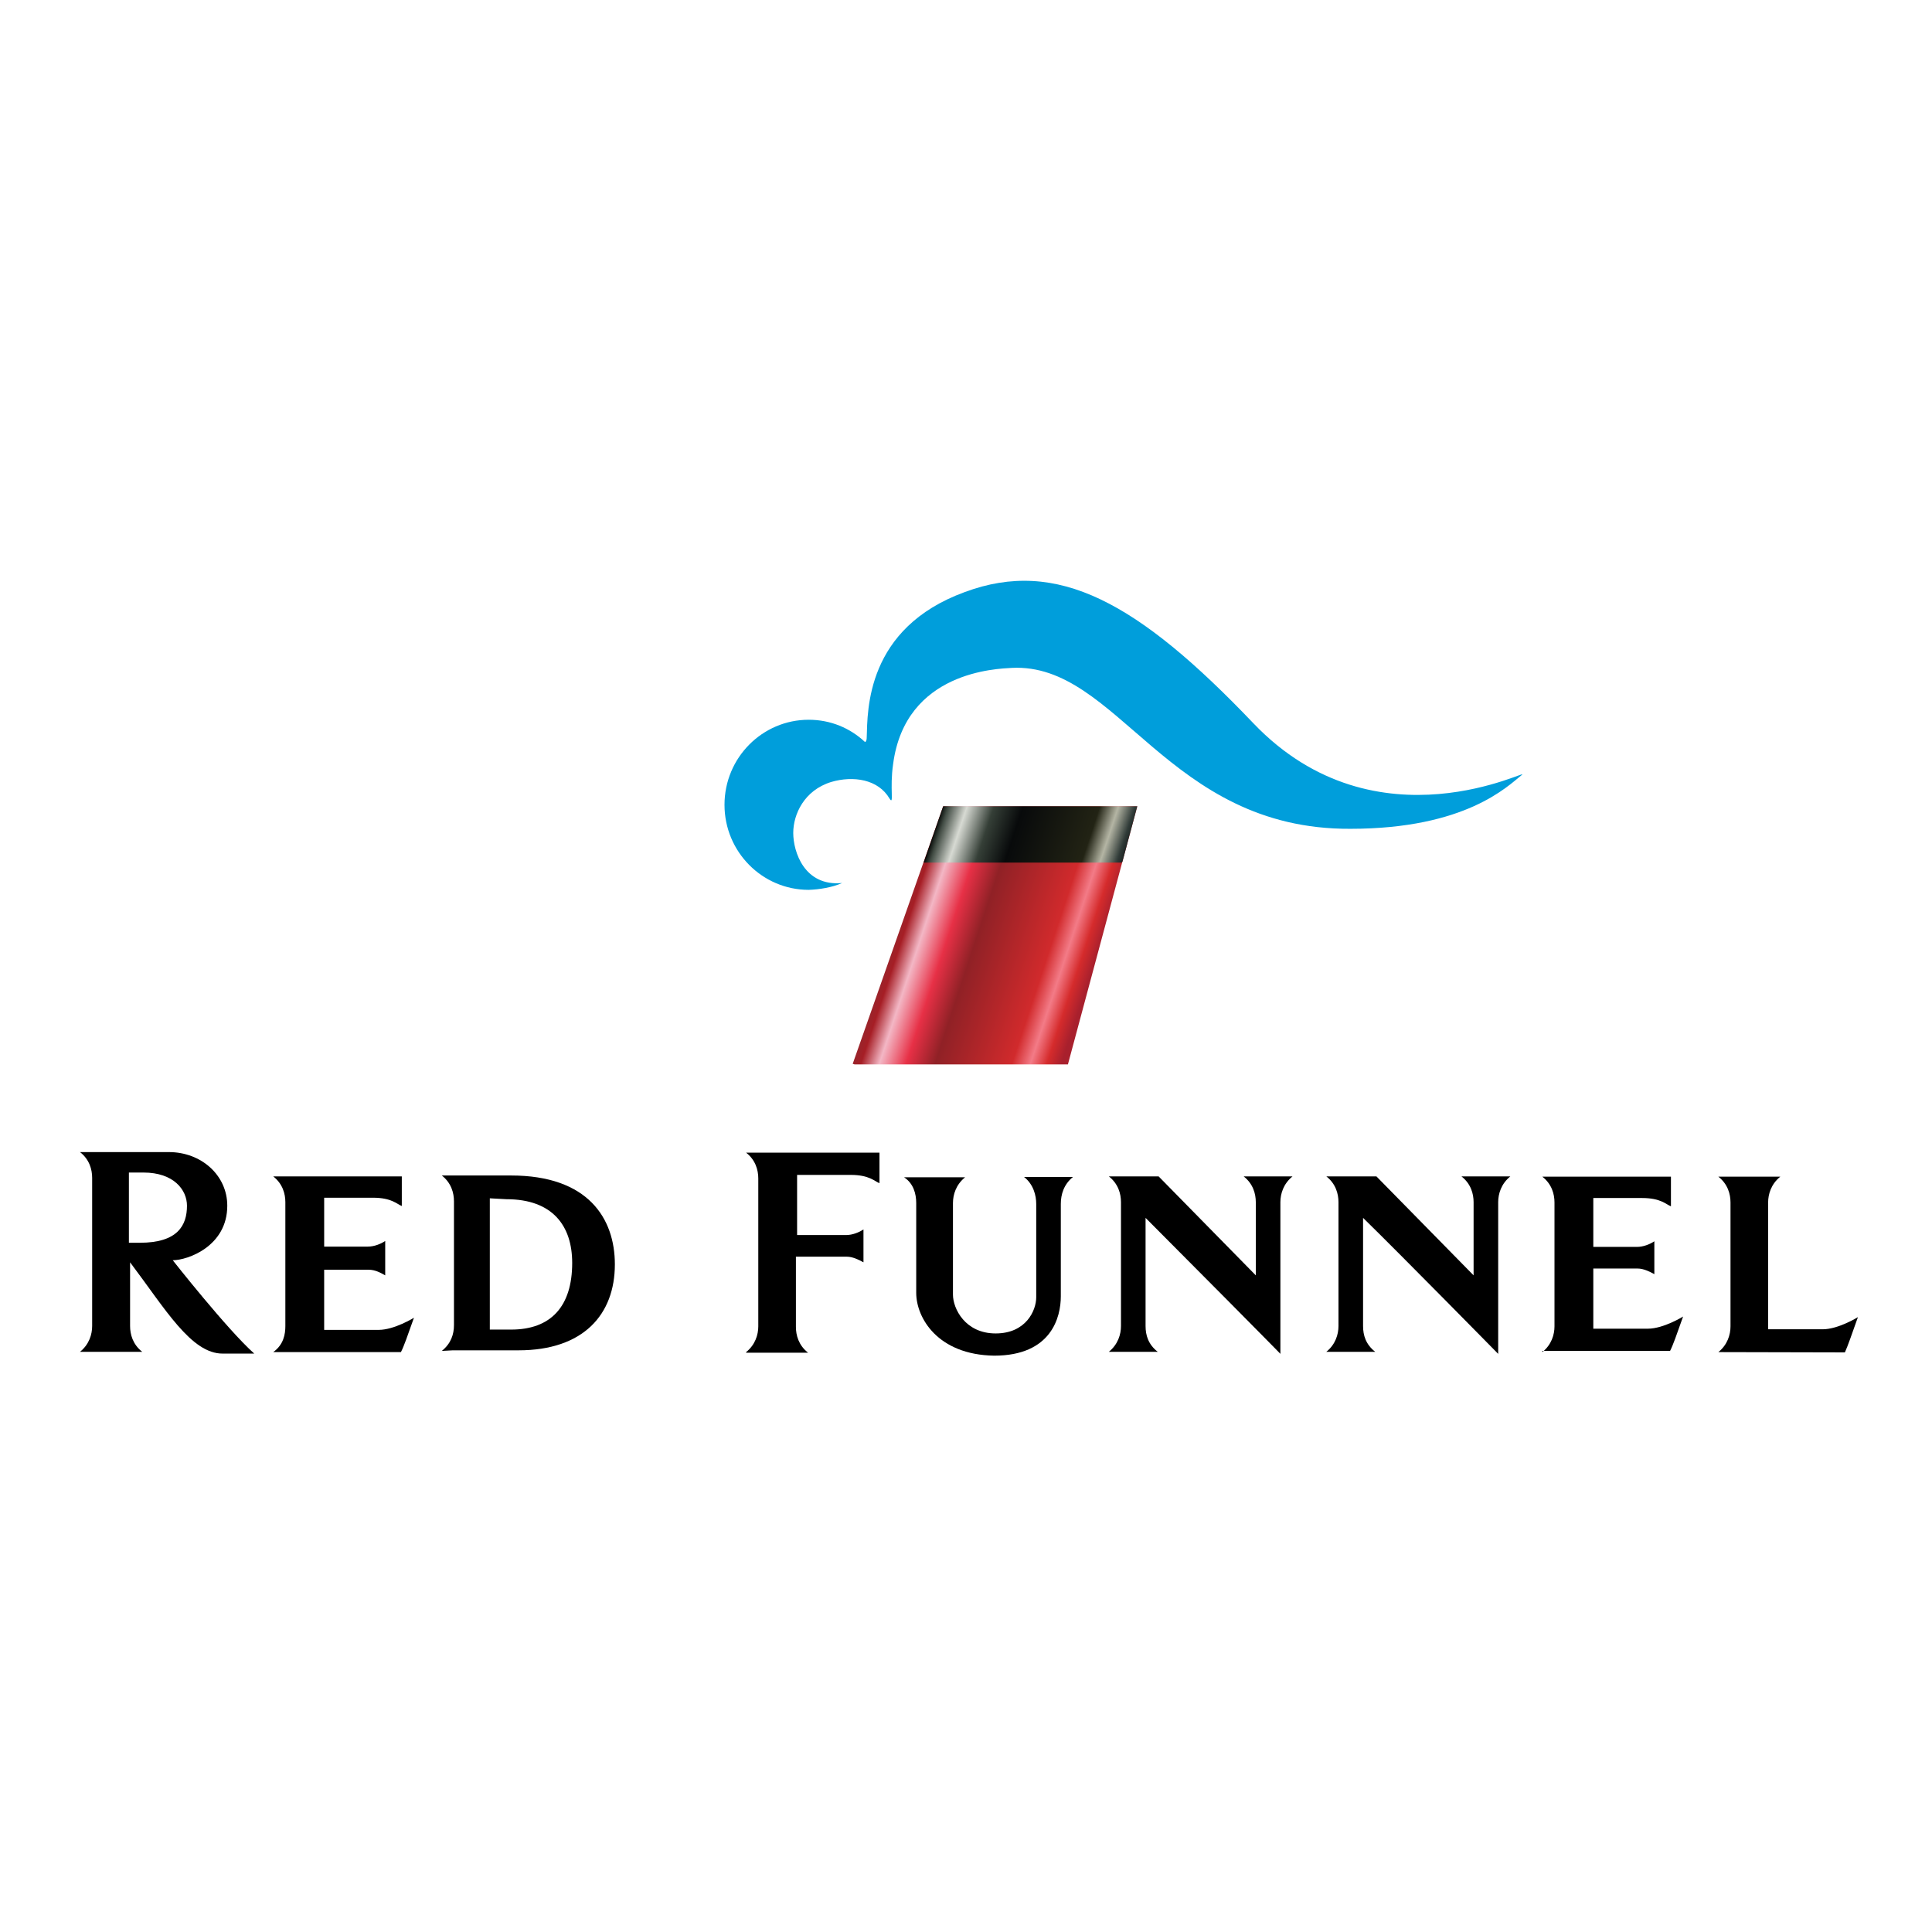 <?xml version="1.0" encoding="UTF-8"?> <svg xmlns="http://www.w3.org/2000/svg" xmlns:xlink="http://www.w3.org/1999/xlink" version="1.1" id="layer" x="0px" y="0px" viewBox="0 0 652 652" style="enable-background:new 0 0 652 652;" xml:space="preserve"> <style type="text/css"> .st0{clip-path:url(#SVGID_2_);fill:url(#SVGID_3_);} .st1{clip-path:url(#SVGID_5_);fill:url(#SVGID_6_);} .st2{fill:#009EDB;} </style> <g> <g> <g> <defs> <polygon id="SVGID_1_" points="318.3,272.1 287.7,359.2 360.4,359.2 383.8,272.1 383.8,272.1 "></polygon> </defs> <clipPath id="SVGID_2_"> <use xlink:href="#SVGID_1_" style="overflow:visible;"></use> </clipPath> <linearGradient id="SVGID_3_" gradientUnits="userSpaceOnUse" x1="-1368.344" y1="302.213" x2="-1363.124" y2="302.213" gradientTransform="matrix(12.059 3.985 3.985 -12.059 15602.489 9402.904)"> <stop offset="0" style="stop-color:#9B232A"></stop> <stop offset="3.000000e-002" style="stop-color:#A61E25"></stop> <stop offset="0.12" style="stop-color:#F3B7C5"></stop> <stop offset="0.25" style="stop-color:#E73046"></stop> <stop offset="0.39" style="stop-color:#902126"></stop> <stop offset="0.76" style="stop-color:#D12A2C"></stop> <stop offset="0.85" style="stop-color:#F37B87"></stop> <stop offset="0.93" style="stop-color:#D52B2C"></stop> <stop offset="1" style="stop-color:#A8202D"></stop> </linearGradient> <polygon class="st0" points="297.3,243.4 409.7,280.5 374.1,387.6 261.8,350.4 "></polygon> </g> </g> </g> <g> <g> <g> <defs> <polygon id="SVGID_4_" points="318.3,272.1 311.7,291.1 378.5,291.1 378.8,290.8 383.8,272.1 "></polygon> </defs> <clipPath id="SVGID_5_"> <use xlink:href="#SVGID_4_" style="overflow:visible;"></use> </clipPath> <linearGradient id="SVGID_6_" gradientUnits="userSpaceOnUse" x1="-1368.405" y1="304.471" x2="-1363.185" y2="304.471" gradientTransform="matrix(12.087 3.986 3.986 -12.087 15644.269 9407)"> <stop offset="0" style="stop-color:#060907"></stop> <stop offset="3.000000e-002" style="stop-color:#414B43"></stop> <stop offset="0.12" style="stop-color:#D7DAD3"></stop> <stop offset="0.25" style="stop-color:#353F37"></stop> <stop offset="0.39" style="stop-color:#080A0B"></stop> <stop offset="0.76" style="stop-color:#222314"></stop> <stop offset="0.85" style="stop-color:#B4B5A4"></stop> <stop offset="0.93" style="stop-color:#303B38"></stop> <stop offset="1" style="stop-color:#010101"></stop> </linearGradient> <polygon class="st1" points="318.9,250.5 389.4,273.9 376.6,312.3 306.1,289.2 "></polygon> </g> </g> </g> <g> <path d="M386.6,411v36.5c0,3.1,0.9,6.2,4.1,8.7h-16.5c3.1-2.5,4.1-5.9,4.1-8.7c0,0,0-30.9,0-41.8c0-2.8-0.9-6.2-4.1-8.7H391 l32.8,33.4v-24.7c0-2.8-0.9-6.2-4.1-8.7h16.5c-3.1,2.5-4.1,5.9-4.1,8.7v51.2C432.5,457.2,398.8,423.2,386.6,411"></path> <path d="M520.5,456.3c3.1-2.5,4.1-5.9,4.1-8.7v-41.8l0,0c0-2.8-0.9-6.2-4.1-8.7h43.4c0,0,0,4.7,0,8.1v1.9c-1.6-0.6-3.4-2.8-9.7-2.8 c-5.3,0-16.5,0-16.5,0v16.5h14.7c2.2,0,4.4-0.9,5.9-1.9V430c-1.6-0.9-3.7-1.9-5.6-1.9l0,0h-15v20.3c0.9,0,13.1,0,18.4,0 s11.9-4.1,11.9-4.1c-2.2,6.2-3.4,9.7-4.4,11.6h-43.1"></path> <path d="M579.9,456.3c3.1-2.5,4.1-5.9,4.1-8.7v-41.8c0-2.8-0.9-6.2-4.1-8.7h20.9c-3.1,2.5-4.1,5.9-4.1,8.7v42.8 c0.9,0,13.1,0,18.4,0s11.9-4.1,11.9-4.1c-2.2,6.2-3.4,9.7-4.4,11.9L579.9,456.3"></path> <path d="M309.2,436.3c0-9.1,0-30.3,0-30.3c0-3.1-0.9-6.6-4.1-8.7h20.6c-3.1,2.5-4.1,5.9-4.1,8.7c0,7.5,0,25.9,0,30.9 c0,4.7,4.1,13.1,14.4,13.1c10.3,0,13.7-7.8,13.7-12.2v-31.5c0-2.8-0.9-6.6-4.1-9.1h16.5c-3.1,2.5-4.1,5.9-4.1,9.1 c0,0,0,22.2,0,31.2c0,6.9-3.1,20-22.5,20C316.4,457.2,309.2,444.7,309.2,436.3"></path> <path d="M96.3,447.5v-41.8l0,0c0-2.8-0.9-6.2-4.1-8.7h43.4v8.1v1.9c-1.6-0.6-3.4-2.8-9.7-2.8c-5.3,0-16.5,0-16.5,0v16.5h14.7 c2.2,0,4.4-0.9,5.9-1.9v11.6c-1.6-0.9-3.4-1.9-5.6-1.9l0,0c-0.3,0-14,0-15,0v20.3h18.4c5.3,0,11.9-4.1,11.9-4.1 c-2.2,6.2-3.4,9.7-4.4,11.6H92.2C95.7,453.8,96.3,450.3,96.3,447.5"></path> <path d="M251.8,456.3c3.1-2.5,4.1-5.9,4.1-8.7v-49.9l0,0c0-2.8-0.9-6.2-4.1-8.7c0,0,31.2,0,45,0v10.3c-1.6-0.6-3.4-2.8-9.7-2.8 h-18.1v20.3h16.5c2.2,0,4.4-0.9,5.9-1.9V426c-1.6-0.9-3.7-1.9-5.6-1.9h-17.2c0,4.4,0,23.7,0,23.7c0,2.8,0.9,6.2,4.1,8.7h-20.9"></path> <path d="M149.1,455.9c3.1-2.5,4.1-5.6,4.1-8.7c0,0,0-31.5,0-41.8l0,0c0-2.8-0.9-6.2-4.1-8.7h23.4c25.9,0,35,14.4,35,30 c0,16.9-10.6,29-32.5,29c0,0-19.4,0-22.2,0l0,0L149.1,455.9 M165.3,404.4v44.3c0,0,0,0,7.2,0c13.4,0,20.6-7.8,20.6-22.5 c0-12.5-6.6-21.5-22.2-21.5L165.3,404.4"></path> <path d="M43.9,426c0,0,0,15.3,0,21.5c0,2.8,0.9,6.2,4.1,8.7H27c3.1-2.5,4.1-5.9,4.1-8.7c0-0.6,0-28.7,0-34.7v-15.3 c0-2.8-0.9-6.2-4.1-8.7h30c10.9,0,19.7,7.8,19.7,18.1c0,13.7-13.4,18.4-18.4,18.4c0,0,18.4,23.4,27.5,31.5c0,0-8.1,0-10.6,0 C64.5,456.9,55.7,441.6,43.9,426 M43.5,395.7v23.7c2.5,0,1.6,0,3.7,0c12.8,0,15.9-5.9,15.9-12.5c0-5.3-4.4-11.2-14.7-11.2H43.5"></path> <path d="M460,411v36.5c0,3.1,0.9,6.2,4.1,8.7h-16.5c3.1-2.5,4.1-5.9,4.1-8.7c0,0,0-30.9,0-41.8c0-2.8-0.9-6.2-4.1-8.7h16.9 l32.8,33.4v-24.7c0-2.8-0.9-6.2-4.1-8.7h16.5c-3.1,2.5-4.1,5.9-4.1,8.7v51.2C505.9,457.2,472.5,423.2,460,411"></path> <path class="st2" d="M284.2,298c-12.8,1.2-16.5-10.6-16.5-16.9s3.7-14.4,12.8-17.2c7.5-2.2,15.9-0.9,19.7,5.6 c1.6,2.5,0-3.4,1.2-11.6c4.1-31.5,35.3-32.2,40-32.5c35.9-1.9,52.4,54.6,114.3,54.3c39,0,53.1-14.4,57.8-18.1 c4.4-3.4-48.7,26.2-90.5-17.5c-39-40.9-66.2-55.9-97.4-44.3c-33.4,12.2-32.8,40-33.1,49c0,1.6-0.6,1.6-0.6,1.6 c-5-4.7-11.6-7.5-19-7.5c-15.6,0-28.4,12.8-28.4,28.7s12.8,28.7,28.4,28.7C276.4,300.2,280.8,299.5,284.2,298"></path> </g> </svg> 
